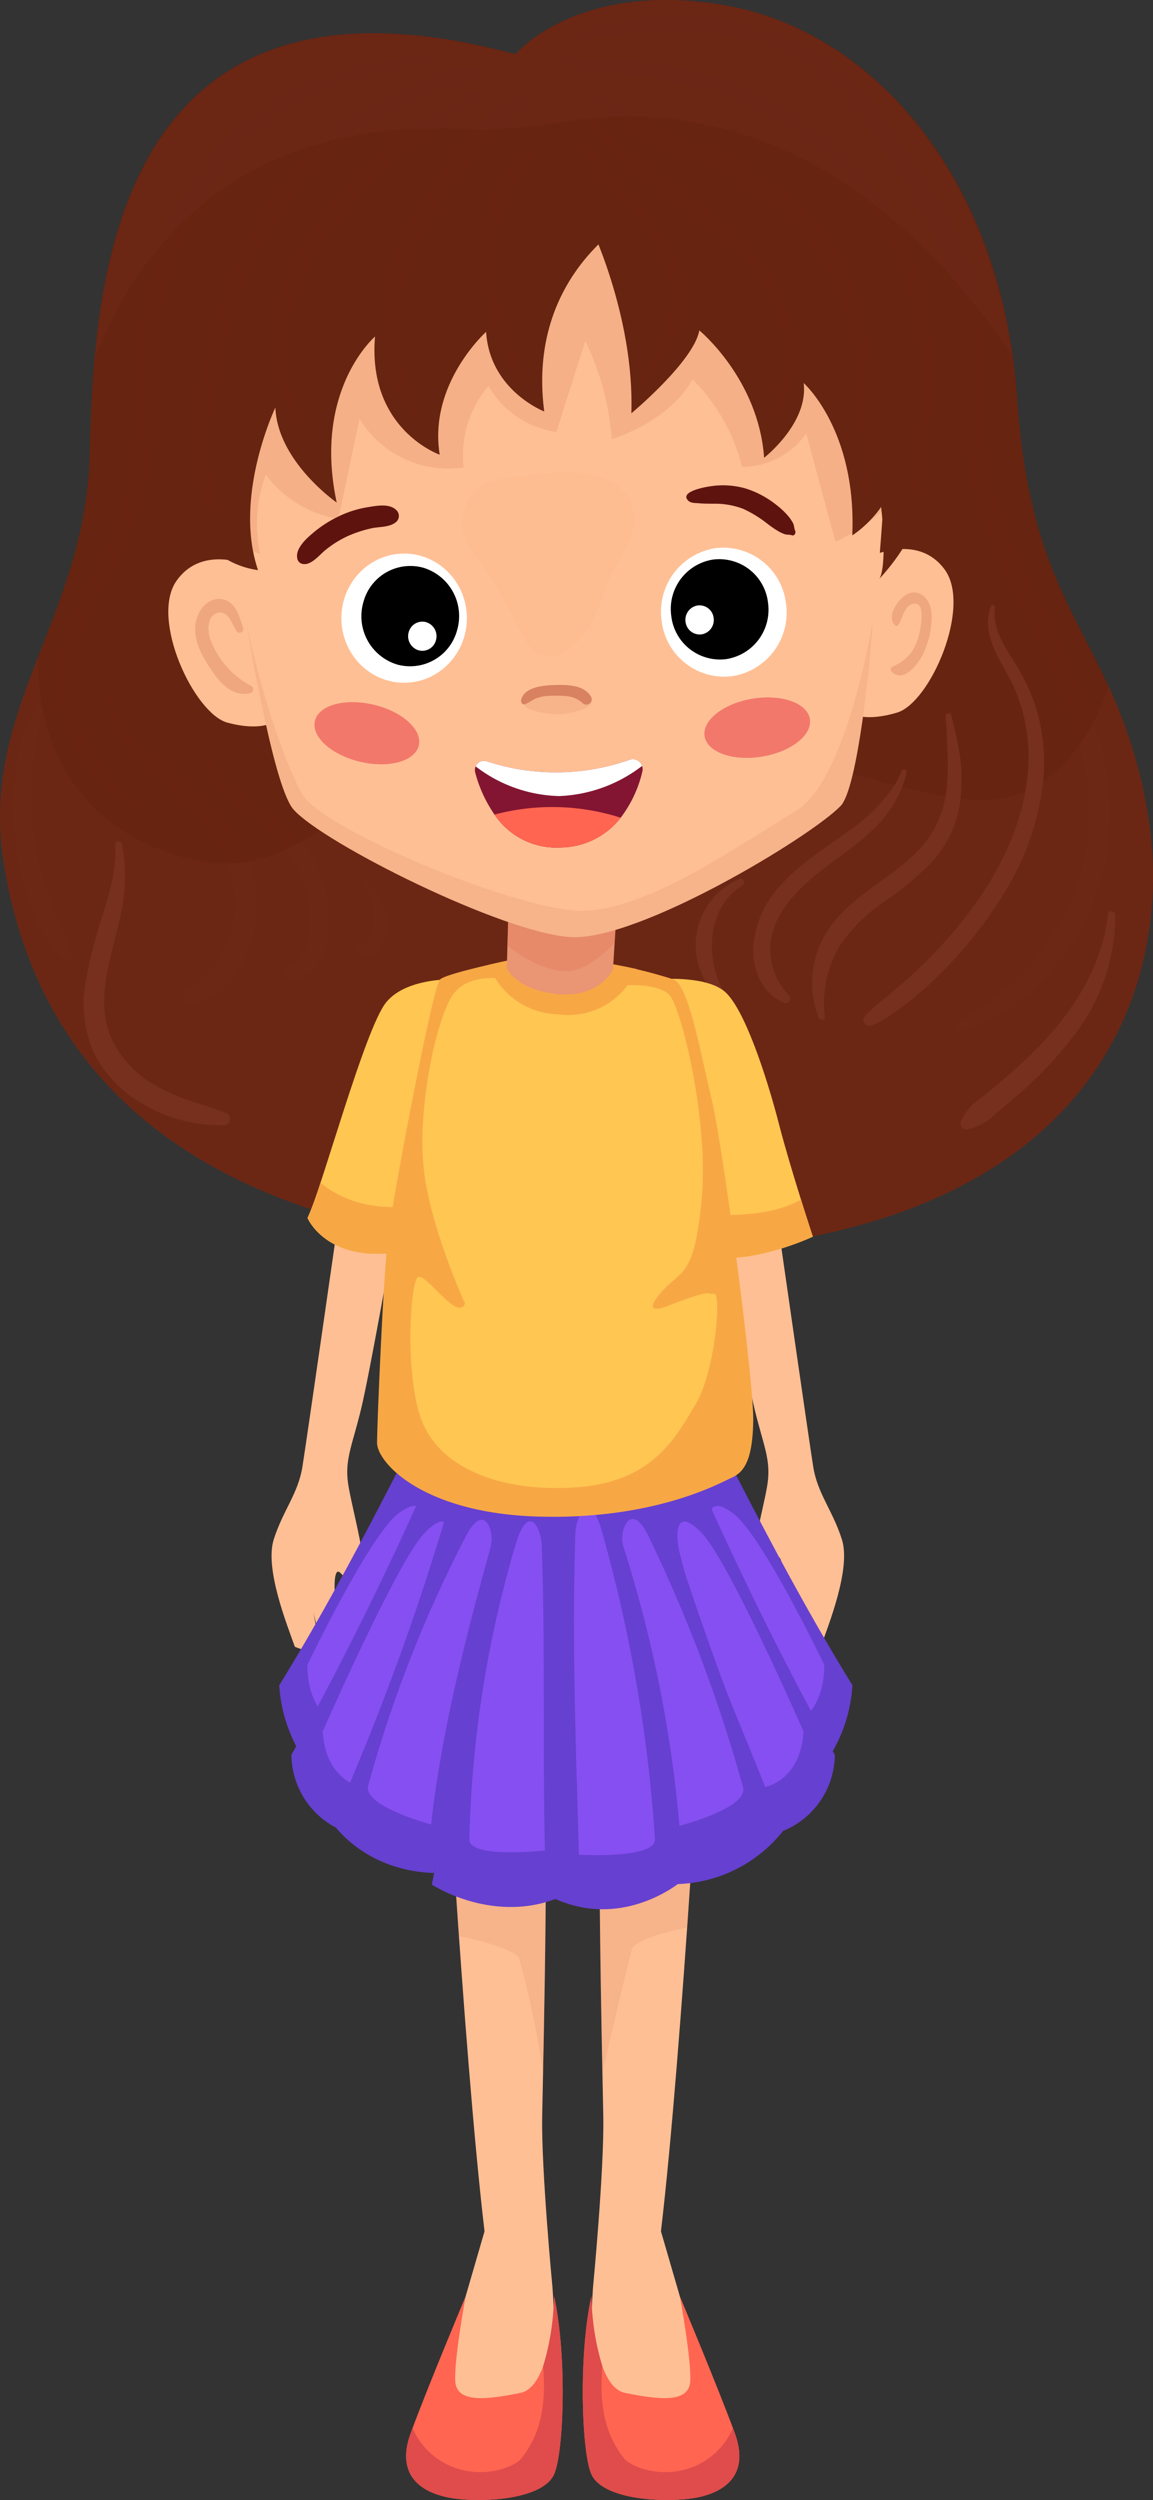 <?xml version="1.0" encoding="UTF-8"?> <svg xmlns="http://www.w3.org/2000/svg" width="125" height="271" fill="none"><rect width="100%" height="100%" fill="#333333" stroke="none"/> <path d="M66.42 135.842C14.31 135.259 3.064 110.224.397 93.521c-1.36-8.524.991-15.245 3.676-22.163C6.65 64.718 9.53 57.9 9.732 49.13c.07-3.1.182-6.774.548-10.671 1.74-18.63 9.248-42.35 45.598-32.588 0 0 6.73-8.052 22.723-5.297 14.814 2.552 27.965 16.367 31.113 37.476.251 1.677.437 3.4.558 5.17 1.143 16.882 5.999 22.65 9.947 31.252a52.683 52.683 0 0 1 4.169 13.468c3.352 19.18-5.86 48.485-57.969 47.902z" fill="#672410"></path> <path d="M66.42 135.842C14.31 135.259 3.064 110.224.397 93.521c-1.36-8.524.991-15.245 3.676-22.163-.019 5.296 1.497 16.745 14.322 21.127 16.933 5.785 19.29-13.03 43.94-12.921 24.648.107 26.705 4.663 41.788 7.02 9.179 1.436 13.847-6.04 16.095-12.112a52.683 52.683 0 0 1 4.169 13.468c3.352 19.18-5.86 48.485-57.969 47.902z" fill="#772F1E" style="mix-blend-mode:multiply" opacity=".28"></path> <path d="M24.277 121.971a22.475 22.475 0 0 1-2.568-.131 21.121 21.121 0 0 1-2.294-.488 16.059 16.059 0 0 1-4.316-1.909 13.11 13.11 0 0 1-5.006-5.503 13.228 13.228 0 0 1-.84-7.313 51.04 51.04 0 0 1 1.902-7.475c.717-2.435 1.513-5.01 1.33-7.58a.372.372 0 0 1 .73-.109 18.89 18.89 0 0 1-.153 7.785c-.92 4.349-2.972 9.361-.817 13.663a11.465 11.465 0 0 0 4.698 4.807 22.191 22.191 0 0 0 3.6 1.588c.694.242 1.395.452 2.1.663.616.185 1.172.47 1.796.645.721.2.617 1.395-.162 1.357zM113.091 84.701a28.865 28.865 0 0 1-4.166 12.006 46.492 46.492 0 0 1-6.397 8.258 43.084 43.084 0 0 1-3.757 3.44 27.181 27.181 0 0 1-2.25 1.638 7.487 7.487 0 0 1-2.126 1.145.635.635 0 0 1-.618-1.046 15.104 15.104 0 0 1 2.194-1.942c.74-.652 1.504-1.28 2.242-1.935a53.104 53.104 0 0 0 4.028-3.974c4.174-4.587 7.822-10.26 8.914-16.513.086-.497.156-.997.209-1.5a18.576 18.576 0 0 0-1.598-10.121c-1.272-2.578-3.535-5.438-2.314-8.466.106-.26.441-.06.411.17-.284 2.132.877 3.934 1.947 5.654a22.24 22.24 0 0 1 2.516 5.21 20.54 20.54 0 0 1 .765 7.976z" fill="#772F1E"></path> <path d="M104.124 86.585a12.032 12.032 0 0 1-2.943 6.69 33.205 33.205 0 0 1-5.307 4.455 17.965 17.965 0 0 0-4.802 4.746 12.119 12.119 0 0 0-1.647 7.737c.05.418-.534.43-.664.1a10.34 10.34 0 0 1 .47-8.584c2.207-4.229 6.874-6.099 10.11-9.318a11.241 11.241 0 0 0 3.167-6.095c.028-.146.052-.294.073-.444.164-1.35.21-2.712.139-4.07-.043-1.376-.077-2.792-.214-4.162a.322.322 0 0 1 .494-.276.324.324 0 0 1 .138.18c.393 1.489.71 2.997.949 4.52.197 1.5.21 3.018.037 4.52z" fill="#772F1E"></path> <path d="M98.286 83.757a11.568 11.568 0 0 1-.487 1.568 13.07 13.07 0 0 1-3.337 4.77c-2.106 1.987-4.605 3.463-6.767 5.378C85.8 97.154 84 99.27 83.584 101.88a7.207 7.207 0 0 0 1.933 6.002c.308.329.022 1.023-.464.838-2.28-.868-3.382-3.307-3.406-5.694.1-2.681 1.194-5.23 3.067-7.153 2.03-2.277 4.663-3.877 7.096-5.66a19.052 19.052 0 0 0 5.173-5.09c.294-.48.543-.987.743-1.513a.29.29 0 0 1 .56.148zM80.492 95.979c-3.987 2.447-4.071 8.167-1.861 11.87a.4.4 0 0 1-.358.602.4.4 0 0 1-.259-.103c-.999-.99-1.759-2.194-2.222-3.522a7.68 7.68 0 0 1-.177-4.082 7.78 7.78 0 0 1 4.574-5.469c.408-.177.66.485.303.704zM120.911 99.193a21.278 21.278 0 0 1-4.656 13.271 39.697 39.697 0 0 1-5.185 5.587 87.576 87.576 0 0 1-3.031 2.591c-.87.914-2 1.541-3.237 1.795a.689.689 0 0 1-.296-.07.662.662 0 0 1-.361-.469.679.679 0 0 1 .007-.304 6.224 6.224 0 0 1 2.348-2.685 91.973 91.973 0 0 0 2.721-2.274 47.087 47.087 0 0 0 5.127-5.087c2.887-3.438 5.301-7.765 5.736-12.343a.413.413 0 0 1 .827-.012z" fill="#772F1E"></path> <path d="M24.277 121.971a22.475 22.475 0 0 1-2.568-.131 21.121 21.121 0 0 1-2.294-.488 16.059 16.059 0 0 1-4.316-1.909 13.11 13.11 0 0 1-5.006-5.503 13.228 13.228 0 0 1-.84-7.313 51.04 51.04 0 0 1 1.902-7.475c.717-2.435 1.513-5.01 1.33-7.58a.372.372 0 0 1 .73-.109 18.89 18.89 0 0 1-.153 7.785c-.92 4.349-2.972 9.361-.817 13.663a11.465 11.465 0 0 0 4.698 4.807 22.191 22.191 0 0 0 3.6 1.588c.694.242 1.395.452 2.1.663.616.185 1.172.47 1.796.645.721.2.617 1.395-.162 1.357zM80.492 95.979c-3.987 2.447-4.071 8.167-1.861 11.87a.4.4 0 0 1-.358.602.4.4 0 0 1-.259-.103c-.999-.99-1.759-2.194-2.222-3.522a7.68 7.68 0 0 1-.177-4.082 7.78 7.78 0 0 1 4.574-5.469c.408-.177.66.485.303.704zM94.462 90.096c-2.106 1.986-4.605 3.462-6.767 5.377C85.8 97.154 84 99.27 83.584 101.88a7.207 7.207 0 0 0 1.933 6.002c.308.329.022 1.023-.464.838-2.28-.868-3.382-3.307-3.406-5.694.1-2.681 1.194-5.23 3.067-7.153 2.03-2.277 4.663-3.877 7.096-5.66a19.052 19.052 0 0 0 5.173-5.09c.267.069.54.137.816.203a13.07 13.07 0 0 1-3.337 4.77z" fill="#772F1E" style="mix-blend-mode:multiply" opacity=".28"></path> <path d="M95.874 97.73a17.967 17.967 0 0 0-4.802 4.746 12.119 12.119 0 0 0-1.647 7.737c.05.418-.534.43-.664.1a10.34 10.34 0 0 1 .47-8.585c2.207-4.228 6.874-6.098 10.11-9.317a11.242 11.242 0 0 0 3.167-6.095c.523.092 1.059.182 1.616.269a12.032 12.032 0 0 1-2.943 6.69 33.199 33.199 0 0 1-5.307 4.455zM108.925 96.707a46.495 46.495 0 0 1-6.397 8.258 43.084 43.084 0 0 1-3.757 3.44 27.426 27.426 0 0 1-2.25 1.639c-.643.493-1.36.88-2.126 1.144a.635.635 0 0 1-.618-1.046 15.104 15.104 0 0 1 2.194-1.942c.74-.652 1.504-1.28 2.242-1.935a53.104 53.104 0 0 0 4.028-3.974c4.174-4.587 7.822-10.26 8.914-16.513a12.002 12.002 0 0 0 1.936-1.077 28.865 28.865 0 0 1-4.166 12.006zM120.911 99.193a21.278 21.278 0 0 1-4.656 13.271 39.697 39.697 0 0 1-5.185 5.587 87.576 87.576 0 0 1-3.031 2.591c-.87.914-2 1.541-3.237 1.795a.689.689 0 0 1-.296-.07.662.662 0 0 1-.361-.469.679.679 0 0 1 .007-.304 6.224 6.224 0 0 1 2.348-2.685 91.973 91.973 0 0 0 2.721-2.274 47.087 47.087 0 0 0 5.127-5.087c2.887-3.438 5.301-7.765 5.736-12.343a.413.413 0 0 1 .827-.012z" fill="#772F1E" style="mix-blend-mode:multiply" opacity=".28"></path> <path d="M47.91 180.741s2.265 41.148 4.619 61.135c0 0-3.355 11.521-4.62 15.989-1.264 4.467-.694 6.818 5.729 6.818 6.422 0 6.807-8.935 6.261-16.694 0 0-1.222-12.697-1.119-18.576.103-5.878.875-36.221 0-46.203l-10.87-2.469z" fill="#FFBF94"></path> <path d="M56.294 212.366a94.594 94.594 0 0 1 2.58 12.391c.217-10.606.638-33.197-.094-41.547l-10.87-2.469s1.236 19.64 1.846 29.161c3.102.522 6.538 1.761 6.538 2.464z" fill="#DA8966" style="mix-blend-mode:multiply" opacity=".21"></path> <path d="M50.484 248.917s-4.192 10.006-5.957 14.826c-1.765 4.82 1.412 6.819 5.413 7.171 4 .353 9.09-.352 10.134-2.704 1.044-2.351 1.427-12.722 0-19.293 0 0-.132 9.77-3.662 10.476-3.53.705-6.943 1.176-7.06-1.293-.118-2.469 1.132-9.183 1.132-9.183z" fill="#FF6551"></path> <path d="M60.074 248.917a28.073 28.073 0 0 1-1.184 7.554c.238 3.429.091 6.958-2.42 10.093-1 1-4 1.999-7 1a7.908 7.908 0 0 1-4.745-4.357 92.07 92.07 0 0 0-.198.536c-1.765 4.82 1.412 6.819 5.413 7.171 4 .353 9.09-.352 10.134-2.704 1.044-2.351 1.427-12.722 0-19.293z" fill="#DF4C4B"></path> <path d="M76.276 180.741s-2.266 41.148-4.62 61.134c0 0 3.356 11.522 4.62 15.989 1.264 4.468.694 6.819-5.728 6.819s-6.807-8.935-6.261-16.694c0 0 1.221-12.697 1.118-18.576-.102-5.878-.874-36.221 0-46.203l10.871-2.469z" fill="#FFBF94"></path> <path d="M68.49 211.357c-2.215 8.855-3.179 13.4-3.179 13.4-.217-10.606-.637-33.197.094-41.547l10.871-2.469s-1.17 18.699-1.78 28.22c-3.102.522-6.005 1.693-6.005 2.396z" fill="#DA8966" style="mix-blend-mode:multiply" opacity=".21"></path> <path d="M73.702 248.917s4.191 10.006 5.956 14.826c1.765 4.82-1.412 6.819-5.412 7.171-4.001.353-9.09-.352-10.135-2.704-1.044-2.351-1.427-12.722 0-19.293 0 0 .133 9.77 3.663 10.476 3.53.705 6.942 1.176 7.06-1.293.118-2.469-1.132-9.183-1.132-9.183z" fill="#FF6551"></path> <path d="M64.111 248.917a28.07 28.07 0 0 0 1.185 7.554c-.239 3.429-.092 6.958 2.419 10.093 1 1 4 1.999 7.001 1a7.907 7.907 0 0 0 4.744-4.357l.198.536c1.765 4.82-1.412 6.819-5.412 7.171-4.001.353-9.09-.352-10.135-2.704-1.044-2.351-1.426-12.723 0-19.293z" fill="#DF4C4B"></path> <path d="M31.963 178.507c-.824-2.351-3.295-8.465-2.283-11.639 1.013-3.174 2.636-4.938 3.107-7.877.47-2.939 3.765-25.902 3.765-25.902l6.095 1.203s-2.565 14.588-3.506 18.468c-.941 3.88-1.765 5.408-1.412 7.994.353 2.587 2.589 10.229 1.412 10.934-1.177.706-1.792-.94-2.38-1.293-.589-.353-.68 2.234-.091 5.173.588 2.939-.697 3.644-1.408 2.939-.71-.705-1.675-5.408-1.675-5.408s1.318 5.208.612 5.661c-.706.452-2.236-.253-2.236-.253z" fill="#FFBF94"></path> <path d="M49.88 106.163s-5.647-.388-8 2.472c-2.354 2.859-7.085 20.535-8.544 23.395 0 0 2.19 5.211 10.662 3.565 0 0 4.974-19.158 5.883-23.83.909-4.672 0-5.602 0-5.602z" fill="#FFC652"></path> <path d="M34.748 128.202a35.126 35.126 0 0 1-1.412 3.828s2.19 5.211 10.662 3.565c0 0 .529-2.037 1.271-4.939-3.768.533-7.564.004-10.52-2.454z" fill="#F7A845"></path> <path d="M88.987 178.507c.824-2.351 3.295-8.465 2.283-11.639-1.013-3.174-2.636-4.938-3.107-7.877-.47-2.939-3.765-25.902-3.765-25.902l-6.095 1.203s2.565 14.588 3.506 18.468c.942 3.88 1.765 5.408 1.412 7.994-.353 2.587-2.588 10.229-1.412 10.934 1.177.706 2-2.469 2.589-2.822.588-.352.47 3.763-.118 6.702s.697 3.644 1.408 2.939c.71-.705 1.675-5.408 1.675-5.408s-1.318 5.208-.612 5.661c.706.452 2.236-.253 2.236-.253z" fill="#FFBF94"></path> <path d="M71.179 106.163s5.354-.505 7.448 1.376c2.094 1.881 4.477 9.076 5.848 14.402 1.224 4.751 3.648 12.113 3.648 12.113s-5.99 2.834-10.82 2.247L72.12 110.36l-.941-4.197z" fill="#FFC652"></path> <path d="m76.384 131.699.92 4.602c4.83.587 10.819-2.247 10.819-2.247s-.564-1.714-1.284-4.015c-3.082 1.699-6.83 1.728-10.455 1.66z" fill="#F7A845"></path> <path d="M44.884 156c-4.59 9.01-9.306 18.075-14.612 26.689a16.382 16.382 0 0 0 4.421 10.219 232 232 0 0 0 13.973-32.638 48.305 48.305 0 0 0-3.782-4.27z" fill="#6640D0"></path> <path d="M33.315 180.487s6.723-14.044 9.849-16.408c3.126-2.363 2.745.848 2.3 2.471-.446 1.622-7.673 17.172-8.892 20.335 0 0-3.199-1.045-3.257-6.398z" fill="#864FF1"></path> <path d="M47.47 157.974c-4.867 11.129-9.99 21.635-15.877 32.259a8.996 8.996 0 0 0 6.415 8.525c7.012-11.517 11.32-24.515 13.841-37.707-1.713-1.298-2.581-1.919-4.38-3.077z" fill="#6640D0"></path> <path d="M34.985 187.688s8.076-18.452 11.04-21.516c2.963-3.063 2.823.326 2.437 1.953-2.028 8.528-6.053 17.266-9.313 25.585 0 0-3.852-.66-4.164-6.022z" fill="#864FF1"></path> <path d="M50.708 155.846a271.645 271.645 0 0 1-14.664 41.769s3.318 5.149 11.002 5.421a427.439 427.439 0 0 0 8.311-45.387c-1.84-.781-2.77-1.148-4.649-1.803z" fill="#6640D0"></path> <path d="M39.916 193.56a137.538 137.538 0 0 1 10.64-27.133c1.953-3.674 3.111-.411 2.648 1.254-2.698 9.69-5.337 20.001-6.465 30.097 0 0-7.443-1.992-6.823-4.218z" fill="#864FF1"></path> <path d="M54.6 158.136c-2.168 15.478-4.811 30.813-7.782 46.157 0 0 6.945 4.569 14.329 1.169-.015-15.741-.024-31.483-.027-47.225-2.605-.129-3.908-.15-6.52-.101z" fill="#6640D0"></path> <path d="M50.885 199.381a121.692 121.692 0 0 1 5.066-32.124c1.367-4.461 2.726-1.52 2.785.204.38 10.995.079 22.086.344 33.131 0 0-8.25.936-8.195-1.211z" fill="#864FF1"></path> <path d="M77.804 156c4.59 9.009 9.307 18.074 14.613 26.689a16.377 16.377 0 0 1-4.42 10.219 231.866 231.866 0 0 1-13.974-32.639 48.281 48.281 0 0 1 3.78-4.269z" fill="#6640D0"></path> <path d="M89.374 180.487s-6.724-14.044-9.85-16.408c-3.125-2.363-2.744.848-2.299 2.471.446 1.622 7.673 17.172 8.893 20.335 0 0 3.197-1.045 3.256-6.398z" fill="#864FF1"></path> <path d="M74.629 157.974c4.874 11.119 10.001 21.635 15.877 32.259a8.999 8.999 0 0 1-6.416 8.526c-7.011-11.518-11.321-24.516-13.84-37.708 1.713-1.298 2.581-1.919 4.379-3.077z" fill="#6640D0"></path> <path d="M87.114 187.688s-8.076-18.452-11.04-21.516c-2.963-3.063-2.82.321-2.437 1.953 2.012 8.552 6.047 17.278 9.313 25.585 0 0 3.852-.66 4.164-6.022z" fill="#864FF1"></path> <path d="M70.046 156.694a335.26 335.26 0 0 0 14.811 41.824 15.18 15.18 0 0 1-11.611 5.72 495.085 495.085 0 0 1-7.839-45.661 67.59 67.59 0 0 1 4.64-1.883z" fill="#6640D0"></path> <path d="M80.554 193.718a161.515 161.515 0 0 0-10.338-27.388c-1.848-3.682-3.173-.361-2.649 1.287a138.848 138.848 0 0 1 6.093 30.307s7.546-1.943 6.894-4.206z" fill="#864FF1"></path> <path d="M65.713 156.331c2.517 15.923 5.268 31.798 8.068 47.673 0 0-6.11 5.165-13.57 1.846.28-16.387.5-32.774.658-49.161a75.37 75.37 0 0 1 4.844-.358z" fill="#6640D0"></path> <path d="M71.006 199.35a161.07 161.07 0 0 0-5.796-33.515c-1.33-4.531-2.77-1.42-2.83.342-.39 11.469.054 23.212.382 34.871 0 0 8.404.507 8.244-1.698z" fill="#864FF1"></path> <path d="M57.118 103.686s-8.566 1.73-9.402 2.477c-.836.746-5.118 23.789-5.624 27.669-.507 3.88-1.213 20.456-1.213 22.572 0 2.117 4.943 7.642 17.533 7.995 12.59.353 19.65-3.645 20.945-4.232 1.294-.588 2.253-1.881 2.303-6.231.05-4.35-3.244-29.51-4.539-34.918-1.294-5.408-2.47-12.191-4.118-12.855a52.28 52.28 0 0 0-15.885-2.477z" fill="#F7A845"></path> <path d="M55.01 106.163s-4.129-.866-5.894 1.645c-1.765 2.51-3.764 11.783-3.235 18.286.529 6.503 4.53 15.203 4.53 15.203-.824 2.077-4.318-3.53-5.142-2.824-.823.705-1.447 11.18.612 15.908 2.058 4.727 8.375 7.432 16.63 6.844 8.256-.588 10.767-5.408 12.924-9.053 2.157-3.645 2.791-12.171 1.975-11.936-.816.235.432-.82-5.231 1.414 0 0-2.766 1.058-.53-1.529 2.236-2.586 3.59-1.469 4.413-10.051.824-8.583-2.236-21.011-3.53-22.262-1.294-1.252-4.942-1.134-6.119-.782-1.176.353-10.364-.079-12.358-1.151" fill="#FFC652"></path> <path d="M57.118 103.686s-1.99.403-4.142.902a8.235 8.235 0 0 0 7.475 5.361 7.99 7.99 0 0 0 8.567-4.905 58.59 58.59 0 0 0-11.9-1.358z" fill="#F7A845"></path> <path d="M66.455 105.114s-1.475 3.113-6.018 2.646c-4.545-.467-5.495-2.824-5.495-2.824l.07-2.467v-.001l.1-3.535 10.85-2.114 1.02-.198-.056.907-.293 4.7-.178 2.886z" fill="#EA9573"></path> <path d="M66.633 102.228c-1.49 1.499-3.387 3.004-5.033 3.046-3.261.085-6.506-2.734-6.587-2.805l-.002-.001.101-3.535 10.85-2.114.964.709-.293 4.7z" fill="#DD7258" style="mix-blend-mode:multiply" opacity=".31"></path> <path d="M94.074 60.459s5.285-2.8 8.31 1.235c3.025 4.035-1.537 14.475-5.123 15.55-3.585 1.074-5.007.075-5.007.075l1.82-16.86zM27.421 61.463s-5.354-2.64-8.275 1.484c-2.921 4.125 1.905 14.424 5.517 15.39 3.612.965 5.007-.076 5.007-.076l-2.249-16.798z" fill="#FFBF94"></path> <path d="M96.38 44.925s-.781 15.219-2.157 27.48l-.001.004v.004l-.006.051c-.207 1.84-.427 3.613-.66 5.257l-.004.032c-.699 4.918-1.512 8.672-2.422 9.614-3.243 3.356-21.88 14.624-29.24 14.213-7.36-.411-26.892-10.222-30.068-13.83-1.016-1.154-2.15-5.257-3.222-10.302-2.28-10.72-4.28-25.695-4.28-25.695.467-24.722 13.035-33.266 37.59-34.506 24.554-1.24 34.47 27.678 34.47 27.678z" fill="#FFBF94"></path> <path d="M22.901 45.81c-.543-2.656 1.332-5.184 3.23-7.221A70.489 70.489 0 0 1 49.459 22.16c7.135-3.113 15.269-5.096 22.85-3.17a45.743 45.743 0 0 1 10.23 4.459 22.496 22.496 0 0 1 4.304 2.75 18.563 18.563 0 0 1 2.92 3.492 70.141 70.141 0 0 1 8.534 16.832 8.165 8.165 0 0 1 .628 4.018 7.173 7.173 0 0 1-1.796 3.306 18.766 18.766 0 0 1-6.566 4.866l-3.159-11.718a8.552 8.552 0 0 1-6.96 3.616 20.445 20.445 0 0 0-5.356-9.488c-1.791 3.153-5.191 5.256-8.755 6.5a30.432 30.432 0 0 0-2.87-10.671l-3.148 9.875a10.099 10.099 0 0 1-7.357-4.981 11.584 11.584 0 0 0-2.694 8.828 11.287 11.287 0 0 1-11.283-5.262l-2.302 10.843a12.282 12.282 0 0 1-7.861-4.802 15.089 15.089 0 0 0-.6 8.585s-2.31-.53-2.821-2.206C24.885 56.156 22.9 45.81 22.9 45.81z" fill="#DA8966" style="mix-blend-mode:multiply" opacity=".28"></path> <path d="M69.296 23.171s-12.292 6.04-10.294 21.43c0 0-5.892-2.262-6.303-8.624 0 0-6.274 5.62-5.03 13.31 0 0-7.853-2.736-7.012-12.803 0 0-6.76 5.794-4.153 17.99 0 0-6.41-4.433-6.651-10.295 0 0-4.593 9.618-1.88 17.623a9.297 9.297 0 0 1-4.832-2.193c-2.29-2.044-4.138-5.967-4.824-13.59C16.977 31.125 34.963 12.6 58.42 13.44c23.456.838 40.437 16.516 42.723 29.053a23.345 23.345 0 0 1-5.833 20.277c1.942-2.488-.984-39.672-26.014-39.598z" fill="#672410"></path> <path d="M63.77 23.92s5.022 10.151 4.678 20.882c0 0 6.762-5.627 7.368-8.987 0 0 6.421 5.27 7.024 13.809 0 0 4.834-3.756 4.287-8.105 0 0 5.768 5.113 5.27 16.515 0 0 4.796-2.927 4.99-8.539 0 0-3.77-33.877-33.617-25.575z" fill="#672410"></path> <path d="M74.486 54.118c.288.448.778.392 1.255.435.554.051 1.102.044 1.657.05a8.574 8.574 0 0 1 3.159.55c.914.418 1.775.942 2.566 1.563.388.305.794.587 1.216.844.239.144.492.262.756.353.251.072.5.023.747.112.295.106.471-.26.361-.498-.121-.26-.095-.563-.23-.825a4.522 4.522 0 0 0-.555-.801 8.64 8.64 0 0 0-1.33-1.232 10.248 10.248 0 0 0-3.258-1.719 8.877 8.877 0 0 0-3.812-.236c-.398.052-3.114.503-2.532 1.404zM43.001 55.329c-.768-.818-2.264-.488-3.237-.333-1.108.19-2.182.543-3.186 1.047a12.892 12.892 0 0 0-2.726 1.798c-.72.61-1.917 1.717-1.6 2.79a.722.722 0 0 0 .674.514c.885.087 1.757-1.05 2.399-1.558a11.697 11.697 0 0 1 2.356-1.467c.812-.36 1.658-.64 2.524-.837.899-.215 2.117-.079 2.812-.769a.87.87 0 0 0-.016-1.185z" fill="#5F130F"></path> <path d="M27.267 74.374a9.453 9.453 0 0 1-4.495-5.16c-.328-.997-.27-2.61.957-2.804 1.012-.16 1.446 1.265 1.91 1.991a.402.402 0 0 0 .722-.344c-.432-1.302-.85-2.944-2.357-3.118-1.544-.178-2.685 1.317-2.828 2.862-.174 1.89.901 3.639 1.909 5.071 1.039 1.477 2.305 2.684 4.1 2.261a.434.434 0 0 0 .082-.759zM100.989 66.45c-.109-1.43-1.214-2.688-2.585-2.068-.927.418-2.403 2.407-1.37 3.401a.232.232 0 0 0 .373-.058c.5-.747.549-1.955 1.535-2.249 1.352-.402.94 2.098.799 2.814a6.469 6.469 0 0 1-.96 2.47 5.424 5.424 0 0 1-2.072 1.528.33.33 0 0 0-.052.489c1.096 1.27 2.644-.483 3.234-1.527a9.167 9.167 0 0 0 1.098-4.8z" fill="#DA8966" style="mix-blend-mode:multiply" opacity=".44"></path> <path d="M69.633 83.663a13.208 13.208 0 0 1-2.341 4.977 8.352 8.352 0 0 1-6.496 3.231 8.072 8.072 0 0 1-7.185-3.57 14.45 14.45 0 0 1-2.09-4.552.992.992 0 0 1 .047-.672.962.962 0 0 1 1.173-.555l.325.1a24.032 24.032 0 0 0 15.193-.261 1.04 1.04 0 0 1 1.347.668c.072.204.081.425.027.634z" fill="#831532"></path> <path d="M69.606 83.029a15.7 15.7 0 0 1-8.98 3.265 15.41 15.41 0 0 1-9.058-3.217.962.962 0 0 1 1.174-.555l.324.1a24.031 24.031 0 0 0 15.194-.261 1.041 1.041 0 0 1 1.346.668z" fill="#fff"></path> <path d="M67.292 88.64a8.351 8.351 0 0 1-6.497 3.231 8.07 8.07 0 0 1-7.185-3.57 24.378 24.378 0 0 1 13.682.34z" fill="#FF6551"></path> <path d="M45.403 80.815c.405-1.709-1.788-3.69-4.899-4.426-3.11-.736-5.96.052-6.365 1.76-.406 1.709 1.788 3.69 4.899 4.427 3.11.736 5.96-.053 6.365-1.761zM82.614 82.017c3.151-.52 5.474-2.347 5.187-4.08-.287-1.734-3.074-2.718-6.225-2.198-3.152.52-5.474 2.348-5.188 4.081.287 1.734 3.074 2.717 6.226 2.197z" fill="#F2786B"></path> <path d="m94.617 67.348-.401 5.116-.66 5.257-.004.032c-.7 4.918-1.512 8.672-2.422 9.614-3.243 3.356-21.88 14.624-29.24 14.213-7.361-.411-26.892-10.222-30.068-13.83-1.017-1.154-2.15-5.257-3.223-10.302-1.174-5.166-2.065-11.087-2.065-11.087.434 3.24 3.163 14.008 6.175 19.643 2.033 3.804 22.79 12.462 30.016 12.717 7.226.257 17.82-7.433 23.49-10.763 5.58-3.277 8.33-20.238 8.402-20.61z" fill="#DA8966" style="mix-blend-mode:multiply" opacity=".21"></path> <path d="M109.706 38.475c-17.999-26.708-38.82-26.947-48.396-25.28-3.918.685-7.898.95-11.872.79-24.467-1-34.834 13.724-39.166 24.888 1.738-18.835 9.241-42.814 45.592-32.94 0 0 6.73-8.14 22.723-5.351 14.815 2.582 27.968 16.55 31.119 37.893z" fill="#772F1E" style="mix-blend-mode:screen" opacity=".27"></path> <path d="M60.006 75.071a6.55 6.55 0 0 0-2.987.86.531.531 0 0 0-.18.144c-.175.249.116.565.381.704a7.807 7.807 0 0 0 5.53.244c.452-.078.873-.28 1.216-.585.198-.208.315-.576.106-.772a.636.636 0 0 0-.322-.132 12.347 12.347 0 0 0-5.195.083l1.451-.546z" fill="#DA8966" style="mix-blend-mode:multiply" opacity=".21"></path> <path d="M56.926 76.334c.465-.185.846-.52 1.335-.682a5.832 5.832 0 0 1 1.745-.232 9.581 9.581 0 0 1 1.668.074c.567.092 1.093.35 1.512.743a.579.579 0 0 0 .885-.724c-.778-1.315-2.683-1.297-3.99-1.256-1.113.035-3.298.198-3.587 1.645-.048.244.17.537.432.432z" fill="#D88261"></path> <path d="M68.753 56.554c.14-4.876-5.547-5.784-9.146-5.268-2.133.306-5.58.224-7.382 1.391a4.827 4.827 0 0 0-1.899 5.463c.376.924.885 1.789 1.511 2.566a53.842 53.842 0 0 1 4.462 7.46c.573 1.162 1.226 2.459 2.428 2.866a3.188 3.188 0 0 0 2.52-.37 8.451 8.451 0 0 0 3.319-4.084c.738-1.639 1.242-3.387 2.07-4.98.849-1.633 2.063-3.193 2.117-5.044z" fill="#F8A37A" style="mix-blend-mode:screen" opacity=".11"></path> <g style="mix-blend-mode:screen" opacity=".27"> <path d="M56.97 10.04c-2.61.877-4.803 3.264-6.632 5.28a43.79 43.79 0 0 0-5.137 6.817c-2.843 4.726-4.584 10.285-3.765 15.876.406 2.766 1.324 6.115 3.837 7.612a.245.245 0 0 0 .349-.284c-.542-2.367-1.642-4.546-1.969-6.98a20.335 20.335 0 0 1 .341-7.27c1.191-5.132 4.033-9.607 7.291-13.604a46.643 46.643 0 0 1 2.98-3.32c1.063-1.08 2.273-2 3.29-3.125.386-.427-.01-1.195-.585-1.002z" fill="#772F1E" style="mix-blend-mode:screen" opacity=".27"></path> <path d="M57.899 17.09c.424-.609-.442-1.462-1.02-1.022-3.552 2.697-4.841 7.722-4.796 12.074.042 2.541.486 5.06 1.315 7.463.756 2.214 1.69 4.995 3.54 6.505.084.07.253.032.238-.105-.244-2.268-1.507-4.405-2.149-6.573a24.628 24.628 0 0 1-1.117-6.923 17.876 17.876 0 0 1 1.02-6.05 23.033 23.033 0 0 1 2.969-5.37zM52.409 9.656c-2.855.582-5.472 2.328-7.82 4.038a48.182 48.182 0 0 0-6.675 5.861c-4.22 4.468-8.022 9.657-8.574 16.052-.26 3.433.53 6.863 2.266 9.836a.458.458 0 0 0 .826-.372 20.932 20.932 0 0 1 1.484-16.696 46.074 46.074 0 0 1 11.228-12.66c2.44-1.959 5.207-3.513 7.52-5.621.209-.19-.028-.484-.255-.438z" fill="#772F1E" style="mix-blend-mode:screen" opacity=".27"></path> <path d="M52.9 7.282c-3.67-.382-7.573 1.246-10.798 2.905a35.944 35.944 0 0 0-9.014 6.628c-6.092 6.133-9.294 14.401-11.245 22.808a36.7 36.7 0 0 0-1.058 7.849 20.261 20.261 0 0 0 .303 4.026c.122.635.288 1.26.497 1.872.258.605.554 1.194.886 1.762.271.563.985.115.902-.406-.1-.628-.042-1.271-.113-1.913a41.563 41.563 0 0 1-.128-1.48c-.081-1.095-.16-2.191-.154-3.29.025-2.234.264-4.461.713-6.65a64.68 64.68 0 0 1 4.07-13.098 34.253 34.253 0 0 1 7.91-11.124A34.288 34.288 0 0 1 47.3 10.015c1.895-.688 3.852-1.165 5.715-1.949a.404.404 0 0 0-.114-.784z" fill="#772F1E" style="mix-blend-mode:screen" opacity=".27"></path> <path d="M47.51 5.98a17.885 17.885 0 0 0-2.619.05c-.88.119-1.756.255-2.63.419a54.147 54.147 0 0 0-5.285 1.278 30.23 30.23 0 0 0-9.498 4.567c-5.242 3.858-8.745 9.661-10.78 15.88a44.496 44.496 0 0 0-1.946 9.618c-.374 3.911-.055 7.868-.517 11.769a32.348 32.348 0 0 1-3.543 11.016c-1.642 3.203-3.507 6.405-4.218 9.997-1.338 6.76 1.942 14.502 8.421 16.973.196.075.373-.241.204-.373-4.48-3.495-7.649-9.433-6.818-15.327.483-3.428 2.183-6.493 3.786-9.48a40.348 40.348 0 0 0 4.047-10.063c.88-3.862.781-7.745.91-11.678a46.168 46.168 0 0 1 1.277-9.37 32.761 32.761 0 0 1 8.613-15.84 28.393 28.393 0 0 1 9.41-5.917 39.474 39.474 0 0 1 5.587-1.727 79.43 79.43 0 0 1 2.726-.59c1.002-.202 1.95-.508 2.934-.785a.215.215 0 0 0-.06-.417z" fill="#772F1E" style="mix-blend-mode:screen" opacity=".27"></path> <path d="M20.752 108.816a.791.791 0 0 1-.905-.464.795.795 0 0 1 .293-.973c2.208-1.3 3.899-3.322 4.786-5.725.769-2.283.788-4.752.056-7.047a17.171 17.171 0 0 0-4.106-6.808c-3.618-3.764-9.567-6.495-9.21-12.657a.182.182 0 0 1 .364-.005c.436 3.548 3.688 6.047 6.296 7.974a27.849 27.849 0 0 1 6.386 6.026c1.141 1.577 2 3.34 2.535 5.211.236.832.402 1.683.495 2.544.522 4.809-1.985 10.886-6.99 11.924z" fill="#772F1E" style="mix-blend-mode:screen" opacity=".27"></path> <path d="M35.672 100.115c-.006 2.64-1.094 5.885-4.094 6.046-.905.048-.915-1.175-.216-1.485 2.455-1.091 2.484-4.414 2.163-6.719a12.214 12.214 0 0 0-1.917-5.151 9.926 9.926 0 0 0-1.114-1.367c-1.665-1.699-3.77-2.857-5.483-4.508a8.958 8.958 0 0 1-2.923-5.615c-.038-.364.504-.42.6-.092.737 2.533 3.01 4.326 5.041 5.763 2.04 1.444 4.123 2.799 5.568 4.892.106.154.209.313.309.476a14.974 14.974 0 0 1 2.066 7.76zM42.057 100.597c-.183 1.384-1.393 3.405-3.003 3.048a.536.536 0 0 1-.36-.632.53.53 0 0 1 .125-.233c.421-.43.907-.64 1.248-1.181.295-.466.48-.994.54-1.543a5.618 5.618 0 0 0-1.22-3.946c-.234-.318.275-.724.525-.43 1.156 1.357 2.4 2.998 2.145 4.917zM7.043 104.127a7.284 7.284 0 0 1-1.306-1.222 14.1 14.1 0 0 1-1.01-1.593 22.627 22.627 0 0 1-1.47-3.347 30.47 30.47 0 0 1-1.474-14.583 16.62 16.62 0 0 1 2.134-6.8.374.374 0 0 1 .49-.101.258.258 0 0 1 .113.26c-.008.084-.019.17-.029.253-.257 2.216-.825 4.372-.992 6.602a34.498 34.498 0 0 0 .175 6.919 32.88 32.88 0 0 0 1.591 6.709 45.925 45.925 0 0 0 1.314 3.256c.218.5.443.994.655 1.497.203.564.368 1.14.494 1.726a.417.417 0 0 1-.685.424zM73.456 28.09a22.974 22.974 0 0 0-4.579-6.732c-.964-1.061-1.949-2.102-2.919-3.157a28.331 28.331 0 0 1-1.367-1.59c-.35-.55-.76-1.06-1.218-1.524a.125.125 0 0 0-.207.06c-.326 1.07.612 2.282 1.195 3.068.805 1.088 1.676 2.111 2.558 3.133a27.801 27.801 0 0 1 4.608 6.545 10.267 10.267 0 0 1 .55 7.515 16.91 16.91 0 0 1-1.562 3.379 8.707 8.707 0 0 0-1.51 3.177c-.014.142.17.186.255.105.454-.516.864-1.068 1.226-1.65.364-.491.745-.97 1.124-1.447a14.072 14.072 0 0 0 2.151-3.145c.91-2.52.8-5.296-.305-7.737z" fill="#772F1E" style="mix-blend-mode:screen" opacity=".27"></path> <path d="M83.35 29.227c-3.328-4.717-8.258-7.64-12.733-11.037a45.36 45.36 0 0 1-3.708-3.086c-1.203-1.134-2.297-2.368-3.458-3.54a.193.193 0 0 0-.316.194 16.162 16.162 0 0 0 4.808 6.187c2.063 1.812 4.329 3.372 6.519 5.012 4.224 3.163 8.701 6.924 10 12.397a17.61 17.61 0 0 1-.767 9.688c-.132.38.398.53.593.247 3.36-4.879 2.33-11.431-.937-16.062z" fill="#772F1E" style="mix-blend-mode:screen" opacity=".27"></path> <path d="M94.952 40.486a33.108 33.108 0 0 0-3.209-11.662 24.345 24.345 0 0 0-7.688-8.808 49.966 49.966 0 0 0-9.8-5.09 49.001 49.001 0 0 1-5.44-2.538 36.057 36.057 0 0 1-4.738-3.558c-.176-.145-.532-.008-.425.263 1.248 3.137 4.605 5.008 7.413 6.427 3.24 1.637 6.652 2.844 9.77 4.744a23.883 23.883 0 0 1 8.052 7.667 28.428 28.428 0 0 1 3.774 11.314c.311 2.505.484 5.026.518 7.551.024 1.33.046 2.65.121 3.977.015 1.242.162 2.478.44 3.688a.182.182 0 0 0 .351-.005 21.76 21.76 0 0 0 1.038-6.859 55.458 55.458 0 0 0-.177-7.111z" fill="#772F1E" style="mix-blend-mode:screen" opacity=".27"></path> <path d="M101.379 38.434a32.58 32.58 0 0 0-3.912-13.953A34.96 34.96 0 0 0 76.254 7.95a37.85 37.85 0 0 0-7.886-1.368c-2.712-.178-5.497.183-8.147-.562a.205.205 0 0 0-.188.344c1.688 1.412 3.916 1.414 5.988 1.516 2.352.118 4.689.434 6.987.944 4.59.994 8.942 2.87 12.816 5.522a31.725 31.725 0 0 1 13.501 22.053c.325 2.966.349 5.958.07 8.93-.253 2.94-.892 5.917-.812 8.875a.257.257 0 0 0 .48.126 25.316 25.316 0 0 0 1.958-7.828c.356-2.674.476-5.374.358-8.068z" fill="#772F1E" style="mix-blend-mode:screen" opacity=".27"></path> <path d="M120.064 92.025a26.938 26.938 0 0 1-5.18 12.152 20.939 20.939 0 0 1-10.487 7.563.576.576 0 0 1-.685-.734.585.585 0 0 1 .238-.317 23.582 23.582 0 0 0 2.64-1.614c6.89-4.875 11.796-12.667 11.521-21.48a28.575 28.575 0 0 0-.914-6.216c-1.667-6.515-5.258-12.523-8.084-18.527a50.29 50.29 0 0 1-4.367-12.63c-.937-5.36-.146-10.788-.731-16.17-.576-5.313-3.419-9.762-6.045-14.233-2.45-4.168-5.123-8.321-8.87-11.381-7.507-6.134-17.541-5.609-26.446-3.995a.426.426 0 0 1-.231-.818 27.957 27.957 0 0 1 3.394-1.04C75.204.5 85.433 1.791 92.595 8.866c3.54 3.5 6.183 7.86 8.726 12.145a46.325 46.325 0 0 1 3.703 7.302 26.585 26.585 0 0 1 1.487 8.375c.106 2.911-.051 5.826.067 8.737a32.096 32.096 0 0 0 1.144 7.325 74.438 74.438 0 0 0 5.317 12.789 93.852 93.852 0 0 1 5.7 13.208 29.587 29.587 0 0 1 1.325 13.277z" fill="#772F1E" style="mix-blend-mode:screen" opacity=".27"></path> <path d="M7.728 103.703a.417.417 0 0 1-.685.424 7.284 7.284 0 0 1-1.306-1.222 14.1 14.1 0 0 1-1.01-1.593 22.63 22.63 0 0 1-1.47-3.347 30.47 30.47 0 0 1-1.474-14.583 16.62 16.62 0 0 1 2.134-6.8.374.374 0 0 1 .49-.101c.026.169.054.34.084.513-.257 2.216-.825 4.372-.992 6.602a34.497 34.497 0 0 0 .175 6.919 32.88 32.88 0 0 0 1.591 6.709 45.93 45.93 0 0 0 1.314 3.256c.218.5.443.994.655 1.497.203.564.368 1.14.494 1.726zM27.742 96.892c.522 4.809-1.985 10.886-6.99 11.924a.791.791 0 0 1-.905-.464.796.796 0 0 1 .293-.973c2.208-1.3 3.9-3.322 4.786-5.725.769-2.283.789-4.752.057-7.047a14.43 14.43 0 0 0 2.264-.259c.236.832.402 1.683.495 2.544zM33.605 92.355a14.976 14.976 0 0 1 2.066 7.76c-.007 2.64-1.094 5.885-4.094 6.046-.904.048-.914-1.175-.215-1.485 2.455-1.091 2.483-4.414 2.162-6.719a12.216 12.216 0 0 0-1.917-5.151 26.144 26.144 0 0 0 1.689-.927c.106.154.21.313.31.476zM39.912 95.68c1.156 1.357 2.4 2.998 2.145 4.917-.183 1.384-1.393 3.405-3.003 3.048a.53.53 0 0 1-.235-.865c.421-.43.907-.64 1.248-1.181.295-.466.48-.994.54-1.543a5.617 5.617 0 0 0-1.22-3.946c-.234-.318.275-.724.525-.43zM120.065 92.025a26.96 26.96 0 0 1-5.18 12.152 20.945 20.945 0 0 1-10.488 7.563.58.58 0 0 1-.447-1.051 23.492 23.492 0 0 0 2.64-1.614c6.89-4.875 11.796-12.667 11.521-21.48a28.575 28.575 0 0 0-.914-6.216 24.356 24.356 0 0 0 1.543-2.631 29.616 29.616 0 0 1 1.325 13.277z" fill="#772F1E" style="mix-blend-mode:multiply" opacity=".28"></path> </g> <path d="M43.812 74.01c3.756 0 6.801-3.134 6.801-7 0-3.867-3.045-7.001-6.801-7.001-3.757 0-6.802 3.134-6.802 7 0 3.867 3.045 7.002 6.802 7.002z" fill="#fff"></path> <path d="M49.562 68.291a5.264 5.264 0 0 1-4.467 3.895 5.274 5.274 0 0 1-2.078-.164 5.466 5.466 0 0 1-3.624-6.737 5.263 5.263 0 0 1 4.466-3.895 5.273 5.273 0 0 1 2.078.165 5.474 5.474 0 0 1 3.625 6.736z" fill="#000"></path> <path d="M47.262 69.403a1.528 1.528 0 0 1-1.901 1.084 1.59 1.59 0 0 1-1.053-1.957 1.53 1.53 0 0 1 1.901-1.084 1.59 1.59 0 0 1 1.053 1.957zM71.728 67.282a6.832 6.832 0 0 0 4.957 5.818 6.848 6.848 0 0 0 2.68.2 6.973 6.973 0 0 0 4.54-2.73 6.96 6.96 0 0 0 1.308-5.13 6.83 6.83 0 0 0-2.562-4.602 6.846 6.846 0 0 0-5.075-1.417 6.972 6.972 0 0 0-4.54 2.73 6.962 6.962 0 0 0-1.308 5.13z" fill="#fff"></path> <path d="M72.775 66.769a5.314 5.314 0 0 0 3.856 4.525c.677.19 1.386.242 2.084.156a5.414 5.414 0 0 0 4.548-6.114 5.313 5.313 0 0 0-3.855-4.525 5.327 5.327 0 0 0-2.085-.156 5.414 5.414 0 0 0-4.548 6.114z" fill="#000"></path> <path d="M74.322 67.407a1.544 1.544 0 0 0 1.725 1.36 1.575 1.575 0 0 0 1.322-1.776 1.543 1.543 0 0 0-1.726-1.36 1.575 1.575 0 0 0-1.321 1.776z" fill="#fff"></path> </svg> 
